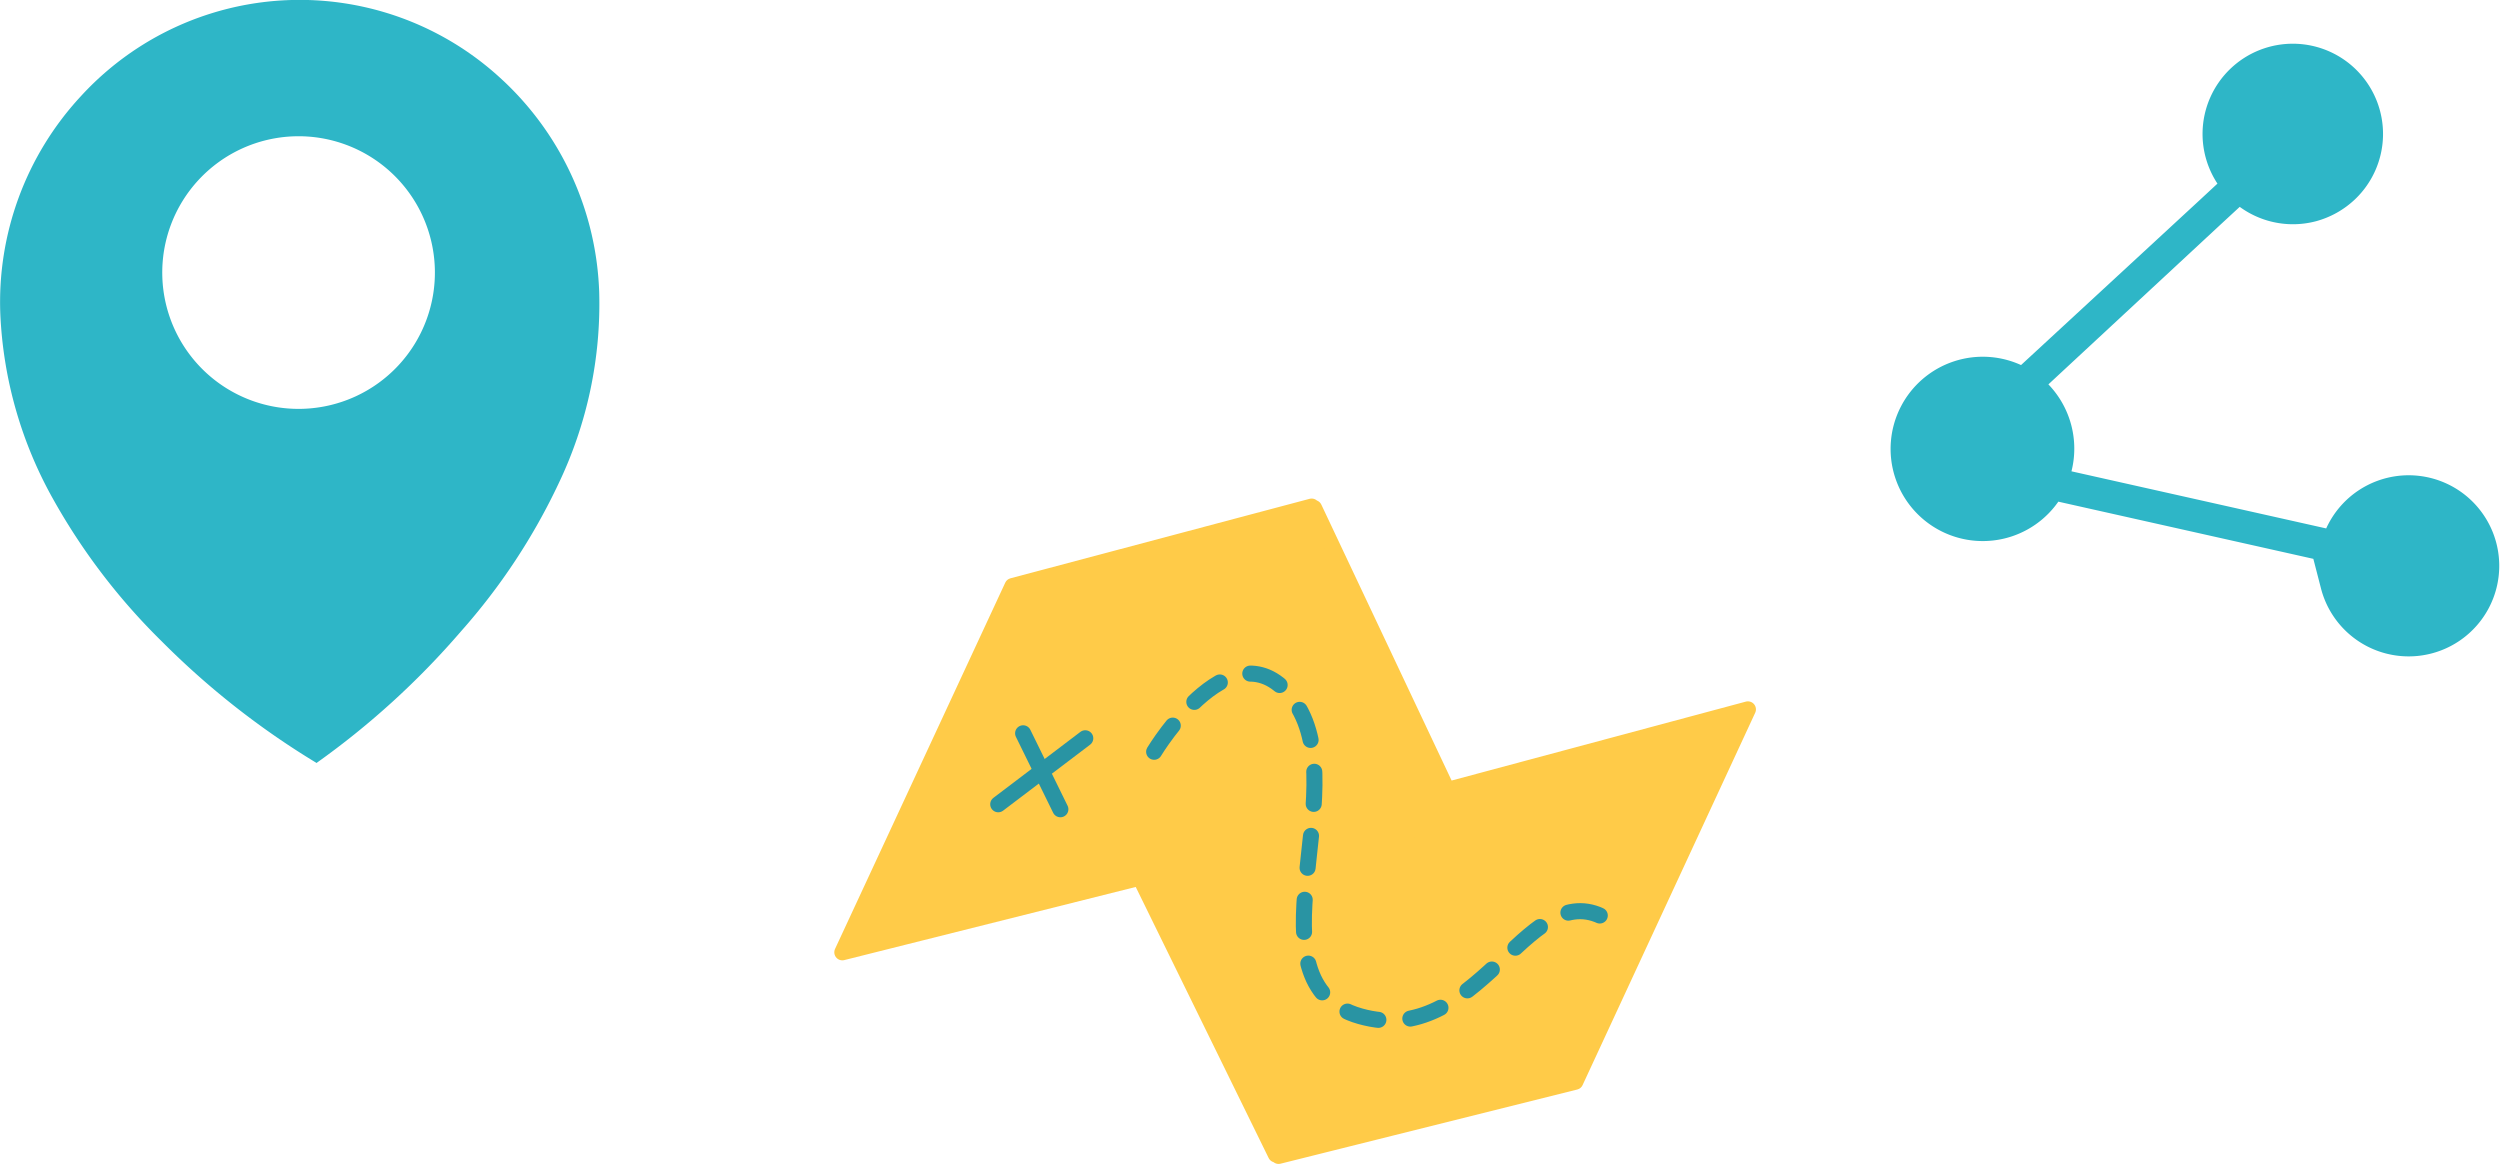 <svg id="圖層_1" data-name="圖層 1" xmlns="http://www.w3.org/2000/svg" viewBox="0 0 155.7 72.5"><defs><style>.cls-1{fill:#2eb6c7;}.cls-2{fill:#ffcb48;stroke:#ffcb48;stroke-linejoin:round;}.cls-3,.cls-4,.cls-5{fill:none;stroke-linecap:round;}.cls-3,.cls-4{stroke:#2994a3;}.cls-3{stroke-miterlimit:10;}.cls-4{stroke-dasharray:2;}.cls-5{stroke:#2eb6c7;stroke-width:2px;}</style></defs><title>deco_icon</title><g id="Group_4571" data-name="Group 4571"><g id="Group_2362" data-name="Group 2362"><path id="Subtraction_2" data-name="Subtraction 2" class="cls-1" d="M653.21,548.42h0a50.4,50.4,0,0,1-9.6-7.55,39.23,39.23,0,0,1-6.73-8.8,25.87,25.87,0,0,1-3.32-11.58,18.85,18.85,0,0,1,5-13.55,18.48,18.48,0,0,1,26.12-1.17l.26.24a18.92,18.92,0,0,1,5.92,13.18A25.93,25.93,0,0,1,668.35,531a38.72,38.72,0,0,1-6.1,9.25,50.36,50.36,0,0,1-9,8.2Zm-1.36-39a8.49,8.49,0,1,0,8.77,8.18h0a8.49,8.49,0,0,0-8.77-8.18Z" transform="translate(-633.54 -500.93)"/></g><g id="Component_237_2" data-name="Component 237 2"><path id="Union_8" data-name="Union 8" class="cls-2" d="M696.6,537.43l18.63-4.95-10.78,23.13L686,560.24Zm8,18.27,10.78-23.13L723.61,550,713,572.83Zm19.16-5.59,18.64-5L731.65,568.3l-18.48,4.62Z" transform="translate(-633.54 -500.93)"/><g id="Group_2363" data-name="Group 2363"><line id="Line_322" data-name="Line 322" class="cls-3" x1="63.72" y1="45.67" x2="66.04" y2="50.4"/><line id="Line_323" data-name="Line 323" class="cls-3" x1="67.59" y1="45.98" x2="62.17" y2="50.09"/></g><path id="Path_4010" data-name="Path 4010" class="cls-4" d="M705.42,547.75s5.14-8.54,8.83-3-3.31,17.4,4,19.47,10.31-8.43,15-6.24" transform="translate(-633.54 -500.93)"/></g><g id="Component_245_2" data-name="Component 245 2"><path id="Union_5" data-name="Union 5" class="cls-5" d="M779.09,537.36a4.67,4.67,0,0,1,0-2.32l-17.84-4a4.74,4.74,0,1,1-2.08-6.38l.43.25L773,512.47a4.62,4.62,0,1,1,6.53.14,4.68,4.68,0,0,1-2,1.13,4.61,4.61,0,0,1-4.52-1.27l-13.44,12.41a4.77,4.77,0,0,1,1.65,6.13l17.84,4a4.64,4.64,0,1,1,0,2.32Z" transform="translate(-633.54 -500.93)"/><circle id="Ellipse_277" data-name="Ellipse 277" class="cls-1" cx="122.79" cy="27.98" r="4.72"/><circle id="Ellipse_278" data-name="Ellipse 278" class="cls-1" cx="150.19" cy="35.99" r="4.72"/><circle id="Ellipse_279" data-name="Ellipse 279" class="cls-1" cx="142.87" cy="8.42" r="4.72"/></g></g></svg>